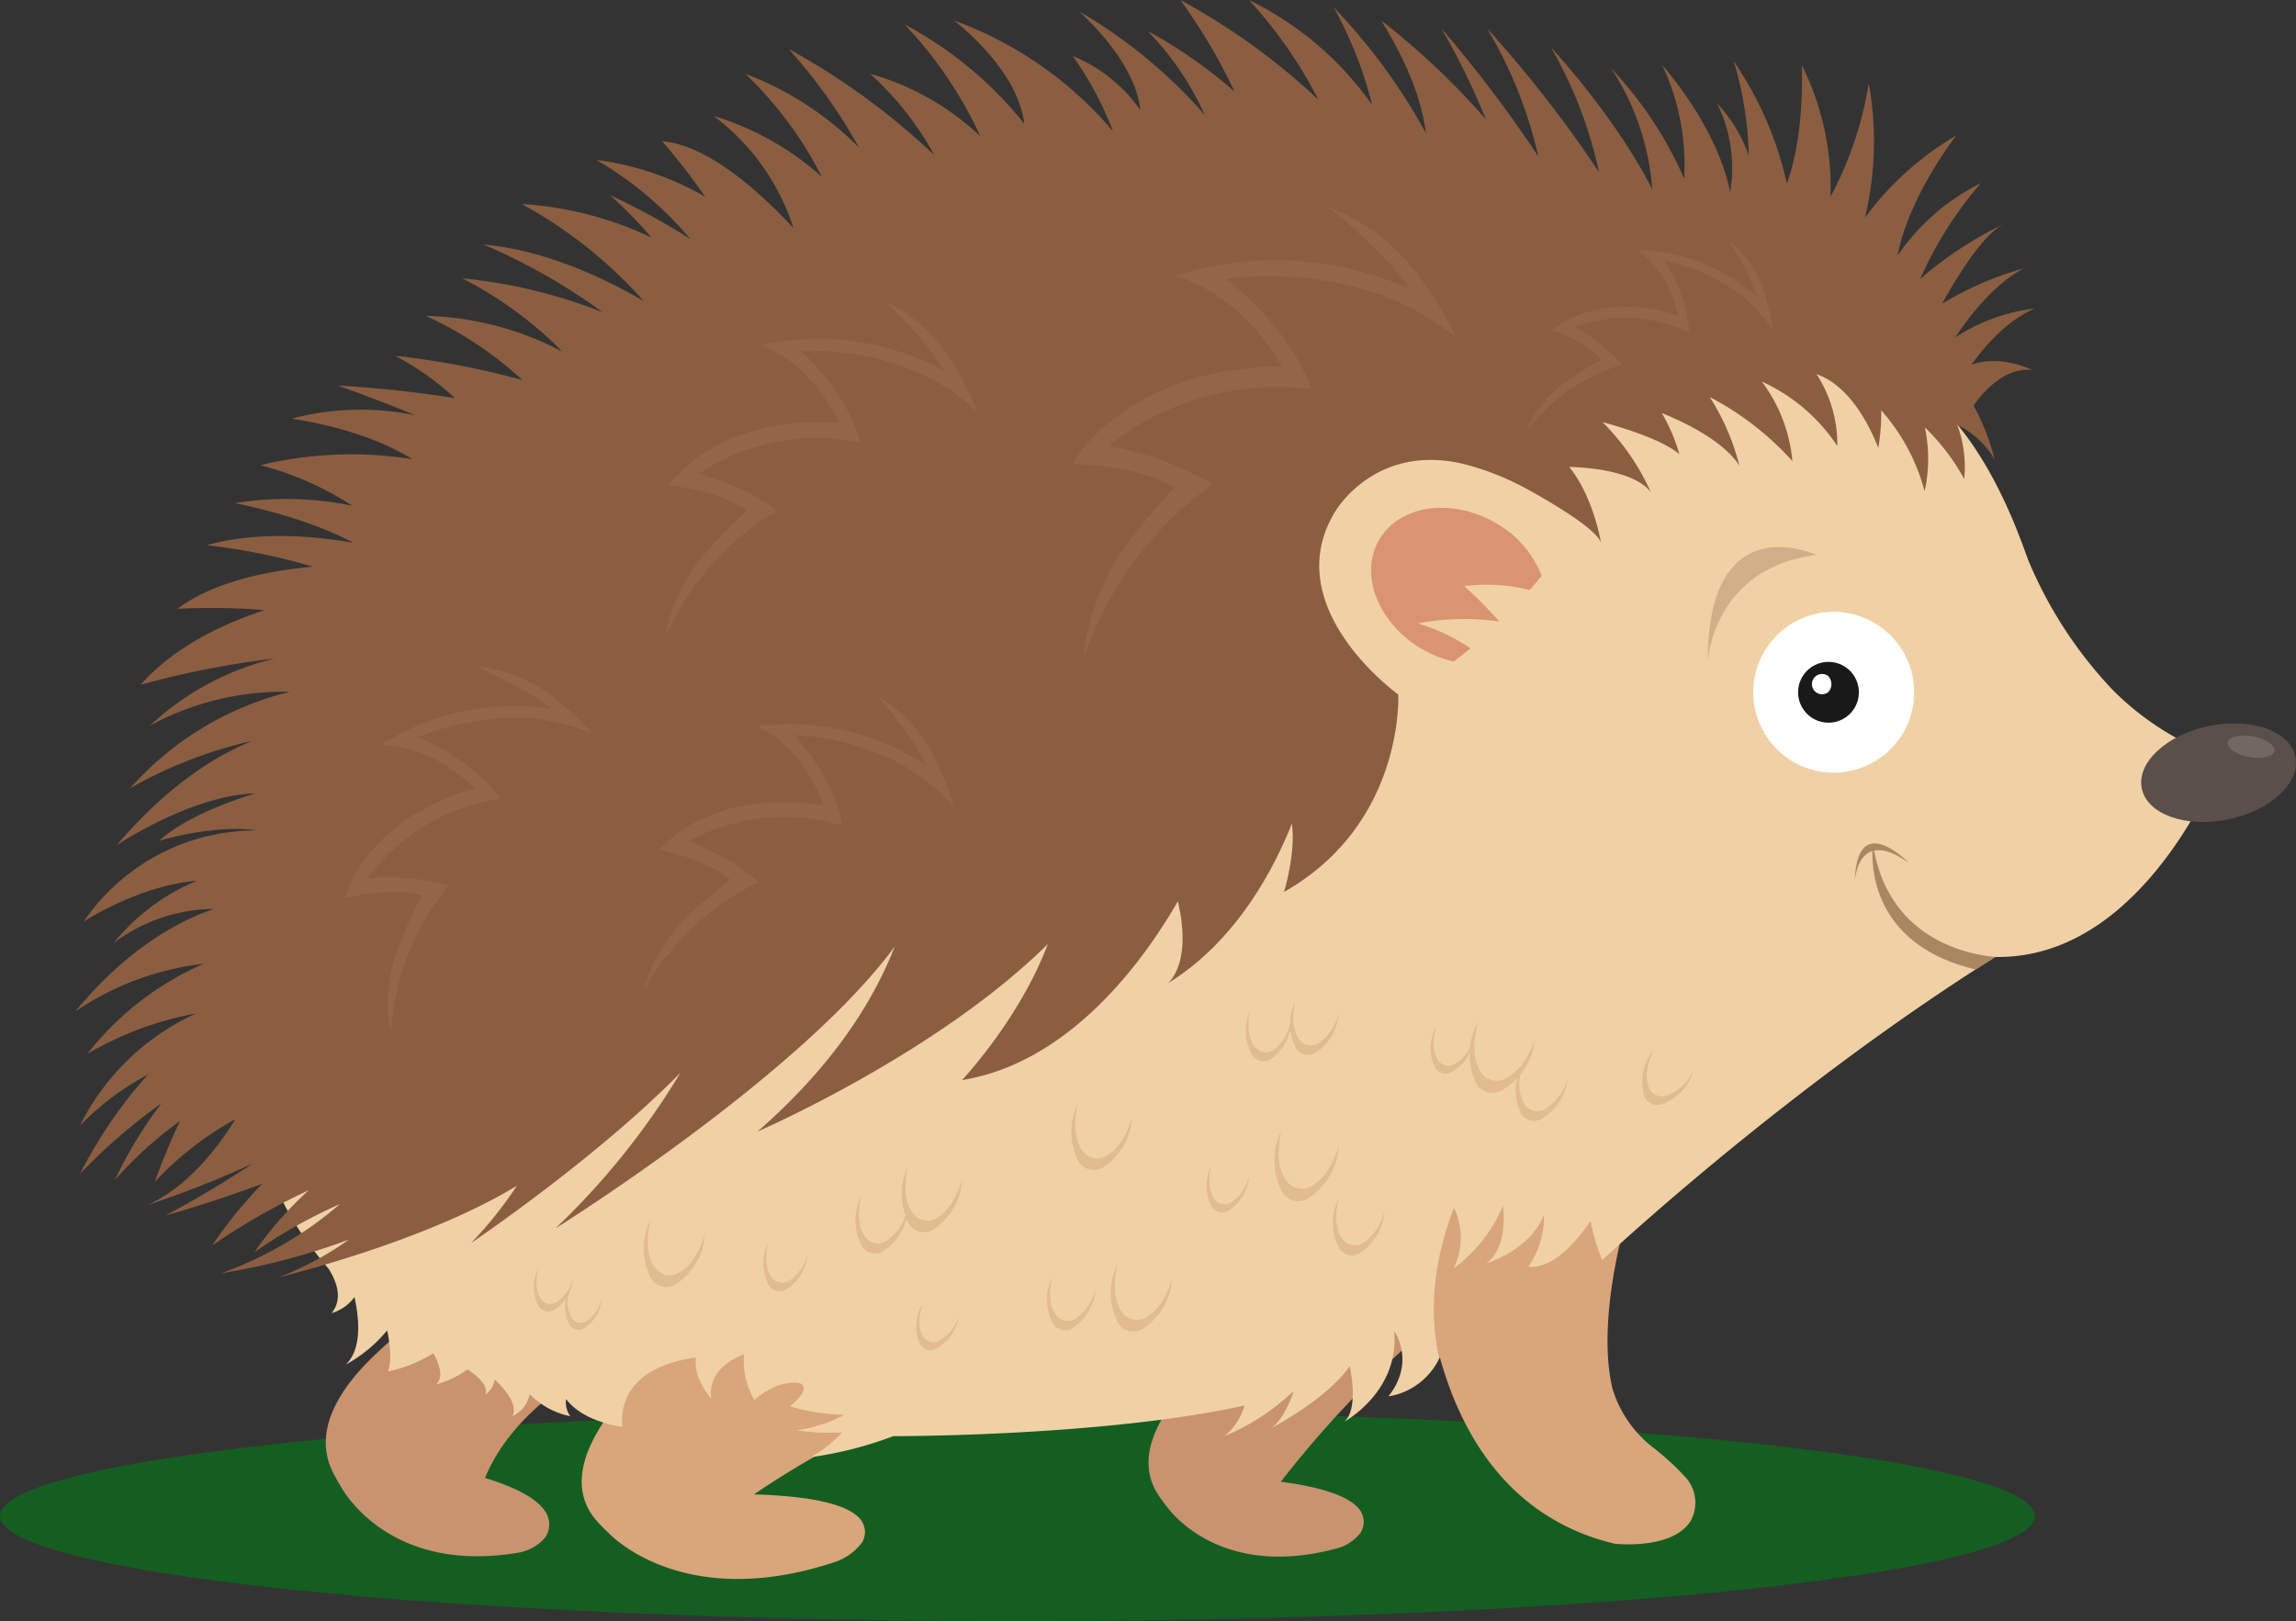 <svg xmlns="http://www.w3.org/2000/svg" width="273.067" height="192.791" viewBox="0 0 273.067 192.791">
  <rect x="0" y="0" width="273.067" height="192.791" fill="#333333" stroke="none"/>
  <g id="hedgehog" transform="translate(-230 -4348.209)">
    <ellipse id="shadow" cx="121" cy="12.5" rx="121" ry="12.5" transform="translate(230 4516)" fill="#145e22"/>
    <g id="hedgehog-2" data-name="hedgehog" transform="translate(0 -453)">
      <path id="Path_8632" data-name="Path 8632" d="M97.963,95.55l-.007-.021a13.973,13.973,0,0,1-5.182-7.308c-1.635-7.053.6-16.662,1.994-21.516v0S90.776,57,78.6,60.971c-6.934,2.828-8.278,7.89-8.278,7.89s-1.6,32.031,22.714,37.855c0,0,6.827.791,9.039-2.691a4.5,4.5,0,0,0-.477-5.075,29.81,29.81,0,0,0-3.634-3.4" transform="translate(328.986 4878.085)" fill="#d9a57b"/>
      <path id="Path_8633" data-name="Path 8633" d="M69.225,69.537a48.963,48.963,0,0,0-8.059,7.137l0,0c-3.757,4.008-6.644,8.873-4.427,13.136a13.305,13.305,0,0,0,1.25,1.845s5.969,9.16,20.549,5.123a5.144,5.144,0,0,0,2.707-1.9,2.824,2.824,0,0,0,.317-1.122,2.789,2.789,0,0,0-.212-1.077l0,0C80.682,91.25,78.2,89.751,71.7,88.9A124.66,124.66,0,0,1,87.518,72.017l-3.006-1.451C80.6,68.89,73.723,66.707,69.225,69.537" transform="translate(310.63 4888.533)" fill="#c9936f"/>
      <path id="Path_8634" data-name="Path 8634" d="M71.586,78.537S61.228,67.488,47.8,67.707a13.879,13.879,0,0,0-6.138,2,59.783,59.783,0,0,0-9.6,8.818l0,0c-4.4,4.868-7.591,10.6-4.288,15.109a15.292,15.292,0,0,0,1.8,1.921s8.649,9.557,26.959,3.488a6.624,6.624,0,0,0,3.278-2.409,2.831,2.831,0,0,0,.29-1.282,2.761,2.761,0,0,0-.39-1.179l.009.007c-1.022-1.531-4.366-2.933-12.817-3.177,0,0,12.114-8.471,24.675-12.461Z" transform="translate(272.773 4887.934)" fill="#d9a57b"/>
      <path id="Path_8635" data-name="Path 8635" d="M49.783,74.164a34.04,34.04,0,0,0-6.74-4.61c-.766-.381-1.583-.76-2.441-1.106-3.693-1.485-8.045-2.39-11.494-.639a52.322,52.322,0,0,0-9.37,6.927l0,0c-4.441,3.983-8.049,9.017-6.154,13.991a15.191,15.191,0,0,0,1.131,2.187s5.36,10.834,21.341,8.1a5.423,5.423,0,0,0,3.093-1.777,2.753,2.753,0,0,0,.351-2.418l.007,0c-.493-1.458-2.447-3.134-7.5-4.676,1.134-2.8,3.738-7.064,9.683-11.179l.253-.164c.8-.547,1.647-1.09,2.573-1.626l0,0c1.558-.963,3.51-2.119,5.274-3.022" transform="translate(255.68 4886.839)" fill="#c9936f"/>
      <path id="Path_8636" data-name="Path 8636" d="M239.75,70.128c-.21-.094-.42-.182-.625-.281l-.052-.018,0-.007a33.977,33.977,0,0,1-8.994-6.439,50.8,50.8,0,0,1-10.111-15.524c-.2-.575-.4-1.095-.6-1.64-.062-.189-.1-.308-.1-.308h-.016c-2.847-7.657-6-12.271-8.389-14.958a127.8,127.8,0,0,0-20.989-10.691c-22.143-7.4-60.4-13.375-82.333,21.9l-.018,0S98.742,56.6,86.632,64.015c-1.829,1.136-3.681,2.213-5.538,3.218C60.7,76.631,46.264,79.5,42.179,80.171c-.235.034-.461.075-.693.112-.315.046-.52.073-.52.073l-.027.027C.629,87.137,10.727,120.273,10.727,120.273a34.92,34.92,0,0,0,5.305,9.653v0l.018.016q.821,1.1,1.8,2.238c.972,1.54,1.713,3.592.351,5.269a5.137,5.137,0,0,0,2.719-1.911c.591,2.653.885,6.177-1.02,8.027a17.018,17.018,0,0,0,4.913-4.062c.354,1.727.563,3.675.084,4.886a16.558,16.558,0,0,0,5.408-2.171c.746,1.343,1.248,2.888.3,3.725a12.216,12.216,0,0,0,3.766-1.8c1.118.741,2.564,1.948,2.1,3.013a2.566,2.566,0,0,0,1.12-1.791c.027.009.05.021.075.03,1.282,1.252,2.744,3.07,2.014,4.316a3.6,3.6,0,0,0,2.08-2.635,9.3,9.3,0,0,0,4.829,2.635,2.822,2.822,0,0,1-.5-2.037c1.054,1.364,3.02,2.71,6.715,3.316,0,0-1.375-6.916,8.731-8.25-.349,2.546,1.816,4.854,1.816,4.854-.365-2.817,1.724-4.393,3.9-5.267a9.252,9.252,0,0,0,1.232,5.449,10.343,10.343,0,0,1,1.43-1.047v.011a9.179,9.179,0,0,1,1.316-.666s4.008-1.255,2.94.924a7.718,7.718,0,0,1-1.446,1.542,24.69,24.69,0,0,0,6.46,1,17.043,17.043,0,0,1-5.659,1.841,25.967,25.967,0,0,0,5.392.255,15.054,15.054,0,0,1-3.718,2.947,45.562,45.562,0,0,0,9.8-2.5l.007,0s25.056.057,41.771-3.65a7.237,7.237,0,0,1-2.393,3.65,26.828,26.828,0,0,0,8-5.155c.073-.023.144-.05.217-.073-.655,1.788-1.546,3.542-2.694,4.293,0,0,6.622-3.419,9.386-7.388.228,1.095.949,5.18-.643,6.6,0,0,6.6-3.59,5.919-10.773,0,0,2.621,3.59-.68,7.764a8.12,8.12,0,0,0,6.115-4.658s-2.441-7.162,1.686-17.789a8.331,8.331,0,0,1-.043,7.228,17.95,17.95,0,0,0,5.873-7.44c.176,1.708.228,5.219-1.982,6.838,0,0,5.189-1.524,6.857-5.784a10.457,10.457,0,0,1-1.859,6.172c2.9.358,5.787-3.077,7.4-5.424a24.067,24.067,0,0,0,1.387,4.649s21.414-20.136,46.739-36.053c12.8.228,21.028-11.765,24.737-18.793,2.057-3.841.084-5.55-1.052-6.17" transform="translate(251.237 4819.929)" fill="#f0d1a5"/>
      <path id="Path_8637" data-name="Path 8637" d="M126.064,41.7c.634,3.07-2.942,6.4-7.986,7.443s-9.646-.6-10.28-3.675,2.942-6.4,7.986-7.44,9.646.6,10.28,3.672" transform="translate(376.929 4849.519)" fill="#5a4f49"/>
      <path id="Path_8638" data-name="Path 8638" d="M109.5,57.48c-2.794-.237-12.374-1.836-14.411-12.648.94-.2,2.256.114,4.124,1.455,0,0-6.236-6.487-6.421,2.27.043-.646.331-3.141,2.1-3.684-.091,2.543.474,11.316,12.271,14.1Z" transform="translate(357.801 4857.54)" fill="#aa8761"/>
      <path id="Path_8639" data-name="Path 8639" d="M73.677,43.307A13.507,13.507,0,0,0,77.4,44.76c.689-.515,1.362-1.04,2.007-1.578a23.771,23.771,0,0,0-6.275-2.961,29.965,29.965,0,0,1,9.7-.224,54.929,54.929,0,0,0-4.17-4.2,20.792,20.792,0,0,1,7.776.456c.525-.6.994-1.161,1.428-1.692a12.418,12.418,0,0,0-5.508-6.3C77.115,25.238,70.92,26.148,68.52,30.3s-.089,9.977,5.157,13.006" transform="translate(325.495 4835.126)" fill="#db9471"/>
      <path id="Path_8640" data-name="Path 8640" d="M232.777,44.018s-3.7-1.914-7.244-.646c1.35-1.914,4.044-5.187,7.536-6.683a21.915,21.915,0,0,0-9.477,3.444c1.339-2.03,4.432-6.248,8.118-8.2a38.487,38.487,0,0,0-9.676,4.192c1.811-3.269,4.881-8.266,7.347-9.482a44.567,44.567,0,0,0-9.947,6.535,45.4,45.4,0,0,1,7.219-11.4,25.988,25.988,0,0,0-9.906,8.613c1.321-7.064,6.98-14.279,6.98-14.279a36.16,36.16,0,0,0-10.862,9.781A38.856,38.856,0,0,0,213.316,9.9a42.525,42.525,0,0,1-4.555,13.5,32.46,32.46,0,0,0-3.4-15.64c.155,6.419-.666,10.907-1.779,14.069a42.047,42.047,0,0,0-6.325-14.552,42.171,42.171,0,0,1,1.791,11.245,17.326,17.326,0,0,0-3.782-6.248,17.315,17.315,0,0,1,1.569,10.556c-1.61-7.933-8.072-15.07-8.072-15.07a27.9,27.9,0,0,1,2.6,13.49,45.535,45.535,0,0,0-8.668-13.1,30.068,30.068,0,0,1,4.87,14.359c-4.473-8.807-12.053-16.884-12.053-16.884a50.684,50.684,0,0,1,5.716,14.835A145.374,145.374,0,0,0,167.939,3.4a52.567,52.567,0,0,1,6.083,15.209A153.115,153.115,0,0,0,162.506,3.4a84.077,84.077,0,0,1,5.271,10.789A88.461,88.461,0,0,0,155.323,2.427c3.355,5.42,4.881,9.819,5.31,13.378A69.989,69.989,0,0,0,149.685.874a48.181,48.181,0,0,1,4.571,11.615A38.478,38.478,0,0,0,139.6,0a52.451,52.451,0,0,1,8.25,11.854A78.174,78.174,0,0,0,131.444,0a66.894,66.894,0,0,1,6.435,10.887,57.034,57.034,0,0,0-10.317-7.2,35.167,35.167,0,0,1,6.79,9.988A59.647,59.647,0,0,0,119.41,1.359s6.749,5.894,7.26,11.726a18.142,18.142,0,0,0-8.022-6.425,39.775,39.775,0,0,1,4.774,8.932A45.044,45.044,0,0,0,104.511,2.427s7.634,5.746,8.36,12.287A45.5,45.5,0,0,0,98.637,2.9a48.323,48.323,0,0,1,9.007,13.3A31.232,31.232,0,0,0,94.561,8.784a36.7,36.7,0,0,1,7.614,9.66A83.542,83.542,0,0,0,84.856,5.823,62.712,62.712,0,0,1,93.2,17.52,37.9,37.9,0,0,0,79.712,8.784a45.043,45.043,0,0,1,9.083,12.24,34.024,34.024,0,0,0-12.869-7.24,26.84,26.84,0,0,1,9.5,13.328C81.2,22.575,75.15,17.235,69.813,16.8a76.025,76.025,0,0,1,5.121,6.606,34.526,34.526,0,0,0-12.926-4.382A42.887,42.887,0,0,1,73.17,28.432,81.636,81.636,0,0,0,63.6,23.2a53.032,53.032,0,0,1,4.936,5.045,41.881,41.881,0,0,0-15.419-3.978A53.585,53.585,0,0,1,67.612,35.8C62.3,32.711,55.564,29.725,48.568,29.08A71.924,71.924,0,0,1,62.74,37.134,61.82,61.82,0,0,0,46.032,33.1a46.56,46.56,0,0,1,11.911,8.713,36.887,36.887,0,0,0-16.22-4.249A44.3,44.3,0,0,1,53.2,45.2a97.568,97.568,0,0,0-15.132-2.883,33.193,33.193,0,0,1,7.105,5.041,134.04,134.04,0,0,0-13.9-1.5s4.692,1.654,9.16,3.524a32.1,32.1,0,0,0-14.694.411s8.51,1.093,14.322,4.811a46.024,46.024,0,0,0-18.024.716,37.168,37.168,0,0,1,10.919,4.822,38.568,38.568,0,0,0-13.987-.3s8.086,1.473,14.114,4.71c-4.706-.828-11.393-1.4-17.438.287a72.424,72.424,0,0,1,12.611,2.555c-5.071.461-11.681,1.711-16.106,5.016a77.519,77.519,0,0,1,10.387.155c-4.943,1.61-10.72,4.325-14.755,8.871a109.56,109.56,0,0,1,16-3.132A33.015,33.015,0,0,0,8.88,86.313a33.052,33.052,0,0,1,16.642-4.03A37.046,37.046,0,0,0,6.551,93.738a53.233,53.233,0,0,1,14.482-5.62C16.124,90.143,10.6,93.877,4.95,100.508c0,0,8.912-5.958,16.436-6.138-4.3,1.337-8.647,3.173-11.414,5.629,0,0,6.585-2.007,11.7-1.234A24.791,24.791,0,0,0,1.02,109.606s6.451-4.265,13.478-4.863a25.075,25.075,0,0,0-9.913,7.4A20.084,20.084,0,0,1,16.471,108.1C11.507,109.821,5.748,113.365,0,120.308a33.909,33.909,0,0,1,15.273-5.682,35.8,35.8,0,0,0-13.818,10.7,39.864,39.864,0,0,1,12.947-4.8A28.627,28.627,0,0,0,.582,133.848a32.91,32.91,0,0,1,8.084-6.058A54.733,54.733,0,0,0,.582,139.6a67.635,67.635,0,0,1,9.651-8.357,50.95,50.95,0,0,0-5.5,9.085,47.357,47.357,0,0,1,7.751-7.025,73.658,73.658,0,0,0-3.009,7.256,38.082,38.082,0,0,1,9.589-7.459c-2.208,3.558-5.782,8.138-10.472,10.214a119.669,119.669,0,0,0,12.561-4.945c-3.275,2.133-6.761,4.247-10.378,6.181,0,0,5.134-1.41,11.48-3.768a52.267,52.267,0,0,0-5.946,7.335,78.729,78.729,0,0,1,11.471-6.562,42.563,42.563,0,0,0-6.448,7.363A60.467,60.467,0,0,1,31.493,143.2a44.979,44.979,0,0,1-14.1,8.225,80.425,80.425,0,0,0,15.152-3.994A37.912,37.912,0,0,1,24.24,151.9s17.344-4.16,28.3-10.892a47.081,47.081,0,0,1-5.442,6.815s14.76-9.938,24.885-20.232a88.955,88.955,0,0,1-14.84,18.485s29-18.067,40.332-33.507c-2.682,6.857-7.621,14.409-16.309,22,0,0,21.32-9.224,34.513-22.292-3.337,8.9-10.2,16.176-10.2,16.176,13-2.1,21.774-14.489,25.665-21.256,1.772,7.545-1.207,9.756-1.207,9.756,8.3-5.064,12.8-14.01,14.767-19,.5,3.476-.935,8.127-.935,8.127C158.138,97.935,157.36,82.6,157.36,82.6S142.7,72.076,150,60.614c.974-1.473,5.81-7.794,15.417-5.363a32.781,32.781,0,0,1,7.447,3.015c3.072,1.706,8.173,4.742,8.613,6.327,0,0-.853-5.422-3.782-9.067,2.671.084,7.8.57,9.7,3a28.1,28.1,0,0,0-5.734-8.321c2.931.8,7.194,2.171,9.133,3.807a21.9,21.9,0,0,0-2.083-4.886c2.723,1.1,7.3,3.3,9.215,6.245a27.405,27.405,0,0,0-3.522-8.148,35.142,35.142,0,0,1,9.831,7.614,18.472,18.472,0,0,0-3.638-9.455,21.363,21.363,0,0,1,8.978,7.657,15.212,15.212,0,0,0-2.463-8.531c1.562.509,4.754,2.308,7.34,8.75A25.27,25.27,0,0,0,214.8,48.8a23.62,23.62,0,0,1,5.162,9.63,17.947,17.947,0,0,0,.023-7.607,25.482,25.482,0,0,1,4.685,6.152,14.375,14.375,0,0,0-.823-6.423,10.151,10.151,0,0,1,4.439,4.094,26.234,26.234,0,0,0-2.5-6.4c1.152-1.651,3.709-4.621,6.993-4.233" transform="translate(238.938 4801.209)" fill="#8b5e41"/>
      <path id="Path_8641" data-name="Path 8641" d="M106.628,41.467A9.564,9.564,0,1,1,97.064,31.9a9.563,9.563,0,0,1,9.564,9.564" transform="translate(351.021 4842.076)" fill="#fff"/>
      <path id="Path_8642" data-name="Path 8642" d="M97.065,38.125a3.614,3.614,0,1,1-3.613-3.613,3.612,3.612,0,0,1,3.613,3.613" transform="translate(354.014 4845.417)" fill="#191919"/>
      <path id="Path_8643" data-name="Path 8643" d="M92.66,37.279a1.206,1.206,0,1,1,0-1.93,1.394,1.394,0,0,1,0,1.93" transform="translate(354.765 4846.257)" fill="#fff"/>
      <path id="Path_8644" data-name="Path 8644" d="M117.781,40.2c-.128.682-1.469,1-2.995.718s-2.664-1.067-2.539-1.749,1.469-1,3-.716,2.664,1.065,2.536,1.747" transform="translate(382.708 4850.331)" fill="#726762"/>
      <path id="Path_8645" data-name="Path 8645" d="M64.1,44.195c-3.8-2.657-12.11-2.849-12.11-2.849s6.015-11.323,24.919-11.619c-1.485-2.589-5.6-8.633-12.716-10.764a39.694,39.694,0,0,1,28.017,1.585C89.1,16.08,82.439,10.8,82.439,10.8a23.514,23.514,0,0,1,9.176,6.248l-.009-.025c.046.055.087.107.132.162a25.03,25.03,0,0,1,2.311,2.995,41.016,41.016,0,0,1,3.629,6.19c-11.407-9.616-27.39-7.018-27.39-7.018,2.589,2.035,7.835,6.749,10.13,13.079,0,0-13.152-2.2-24.1,6.793a37.005,37.005,0,0,1,12.386,4.541A42.035,42.035,0,0,0,53.382,64.272l0,0s.041-5.118,3.994-11.749A72.576,72.576,0,0,1,64.1,44.195" transform="translate(305.538 4815.037)" fill="#936549"/>
      <path id="Path_8646" data-name="Path 8646" d="M23.21,61.989c-3.212-1.147-9.14.331-9.14.331s2.069-9.2,15.415-13.074c-1.556-1.549-5.648-5.036-11.106-5.166a29.166,29.166,0,0,1,20.175-4.311c-3.075-2.564-8.823-5.02-8.823-5.02A17.3,17.3,0,0,1,37.45,37.4l-.011-.018c.043.03.082.059.125.089a18.324,18.324,0,0,1,2.219,1.676,30.252,30.252,0,0,1,3.775,3.686c-9.956-4.608-20.784.338-20.784.338,2.231.94,6.866,3.264,9.721,7.308a24,24,0,0,0-15.77,9.493,27.237,27.237,0,0,1,9.664.817A30.9,30.9,0,0,0,19.505,78.3l0,0a18.9,18.9,0,0,1,.552-9.106,53.138,53.138,0,0,1,3.155-7.208" transform="translate(256.961 4845.72)" fill="#936549"/>
      <path id="Path_8647" data-name="Path 8647" d="M40.461,40.6c-2.8-2.322-9.267-3.013-9.267-3.013s5.435-8.446,20.209-7.445c-.988-2.119-3.807-7.105-9.224-9.233A31.085,31.085,0,0,1,63.946,23.98c-2.14-3.693-6.991-8.252-6.991-8.252A18.4,18.4,0,0,1,63.709,21.2l0-.021c.032.043.062.089.094.132A19.809,19.809,0,0,1,65.4,23.807a32.263,32.263,0,0,1,2.431,5.068c-8.28-8.25-20.923-7.265-20.923-7.265,1.886,1.756,5.673,5.778,7.053,10.871a25.573,25.573,0,0,0-19.253,3.729,29.021,29.021,0,0,1,9.37,4.354,32.926,32.926,0,0,0-13.3,15.011l0,0a20.168,20.168,0,0,1,3.884-8.912,56.654,56.654,0,0,1,5.8-6.058" transform="translate(278.366 4821.356)" fill="#936549"/>
      <path id="Path_8648" data-name="Path 8648" d="M39.945,58.163c-2.418-2.4-8.41-3.592-8.41-3.592s5.787-7.44,19.513-5.267c-.748-2.064-2.965-6.961-7.851-9.4a29.161,29.161,0,0,1,20.091,4.687c-1.69-3.631-5.846-8.3-5.846-8.3A17.3,17.3,0,0,1,63.3,41.973l0-.021c.027.046.05.089.078.135a18.6,18.6,0,0,1,1.293,2.461,30.16,30.16,0,0,1,1.848,4.943c-7.048-8.408-18.95-8.544-18.95-8.544,1.617,1.8,4.822,5.878,5.684,10.752a24.009,24.009,0,0,0-18.311,1.877,27.194,27.194,0,0,1,8.4,4.854A30.891,30.891,0,0,0,29.646,71.349l0,0a18.935,18.935,0,0,1,4.377-8.006,53.369,53.369,0,0,1,5.924-5.178" transform="translate(276.91 4847.694)" fill="#936549"/>
      <path id="Path_8649" data-name="Path 8649" d="M84.623,26.71c-1.512-2.028-5.78-3.554-5.78-3.554s5.057-4.829,14.895-1.738A12.673,12.673,0,0,0,89,13.663a21.647,21.647,0,0,1,14.233,5.632,33.126,33.126,0,0,0-3.385-6.729,12.841,12.841,0,0,1,3.677,4.811v-.016l.041.107a13.6,13.6,0,0,1,.682,1.948,22.3,22.3,0,0,1,.817,3.827c-4.256-6.936-12.976-8.337-12.976-8.337a17.3,17.3,0,0,1,3,8.512,17.8,17.8,0,0,0-13.642-.62,20.176,20.176,0,0,1,5.632,4.477,22.917,22.917,0,0,0-11.453,7.988v0a14.012,14.012,0,0,1,4.083-5.4,39.612,39.612,0,0,1,4.913-3.155" transform="translate(335.812 4817.306)" fill="#936549"/>
      <path id="Path_8650" data-name="Path 8650" d="M87.012,60.028A6.285,6.285,0,0,1,84.424,63.6a1.828,1.828,0,0,1-2.315-.194c-.046-.05-.089-.087-.135-.146l-.016-.021a4.678,4.678,0,0,1-.6-3.684,8.019,8.019,0,0,0,1.718-4.122c-.99,2.669-2.21,3.9-3.234,4.462a2.283,2.283,0,0,1-2.89-.244c-.055-.064-.109-.107-.167-.18l-.021-.025c-.712-.931-1.366-2.76-.415-6.188a7.9,7.9,0,0,0-.972,2.986,4.461,4.461,0,0,1-1.715,2,1.5,1.5,0,0,1-1.907-.16c-.037-.041-.073-.071-.112-.119l-.011-.016c-.472-.616-.9-1.822-.276-4.087a5.288,5.288,0,0,0-.3,4.544,1.469,1.469,0,0,0,2.235.812,5.132,5.132,0,0,0,2.055-2.315,7.711,7.711,0,0,0,.545,3.232,2.229,2.229,0,0,0,3.387,1.229,7.734,7.734,0,0,0,1.7-1.414,6.271,6.271,0,0,0,.281,3.841,1.783,1.783,0,0,0,2.712.985,6.4,6.4,0,0,0,3.043-4.758" transform="translate(329.465 4869.437)" fill="#e0bc90"/>
      <path id="Path_8651" data-name="Path 8651" d="M70.2,60.777c-.853,2.714-2.01,4.008-3,4.619a2.279,2.279,0,0,1-2.9-.1c-.059-.059-.116-.1-.178-.173L64.1,65.1c-.76-.894-1.505-2.687-.728-6.159a8,8,0,0,0-.112,6.9A2.229,2.229,0,0,0,66.7,66.9,7.989,7.989,0,0,0,70.2,60.777" transform="translate(319.031 4876.715)" fill="#e0bc90"/>
      <path id="Path_8652" data-name="Path 8652" d="M71.719,63.969a6.272,6.272,0,0,1-2.406,3.7,1.823,1.823,0,0,1-2.32-.078,1.967,1.967,0,0,1-.144-.137l-.016-.021c-.607-.714-1.2-2.151-.582-4.931a6.4,6.4,0,0,0-.091,5.522,1.786,1.786,0,0,0,2.76.849,6.4,6.4,0,0,0,2.8-4.9" transform="translate(322.937 4881.271)" fill="#e0bc90"/>
      <path id="Path_8653" data-name="Path 8653" d="M64.054,61.994a5.174,5.174,0,0,1-1.984,3.05,1.5,1.5,0,0,1-1.911-.064c-.041-.039-.078-.066-.119-.112l-.014-.016c-.5-.591-.992-1.775-.479-4.067a5.279,5.279,0,0,0-.075,4.553,1.471,1.471,0,0,0,2.274.7,5.274,5.274,0,0,0,2.308-4.042" transform="translate(314.5 4879.072)" fill="#e0bc90"/>
      <path id="Path_8654" data-name="Path 8654" d="M61.268,67.674c-.807,2.575-1.9,3.8-2.847,4.379a2.164,2.164,0,0,1-2.749-.091c-.057-.057-.109-.1-.169-.164l-.018-.023c-.721-.846-1.428-2.546-.689-5.837a7.572,7.572,0,0,0-.107,6.535,2.11,2.11,0,0,0,3.264,1,7.574,7.574,0,0,0,3.314-5.8" transform="translate(308.105 4885.672)" fill="#e0bc90"/>
      <path id="Path_8655" data-name="Path 8655" d="M56.449,67.966a5.912,5.912,0,0,1-2.263,3.481A1.718,1.718,0,0,1,52,71.374c-.046-.046-.089-.078-.135-.13l-.016-.018c-.57-.673-1.134-2.023-.547-4.639a6.022,6.022,0,0,0-.084,5.194,1.679,1.679,0,0,0,2.6.8,6.017,6.017,0,0,0,2.632-4.612" transform="translate(303.844 4886.502)" fill="#e0bc90"/>
      <path id="Path_8656" data-name="Path 8656" d="M50.54,66.851a2.142,2.142,0,0,1-2.723-.091,2.2,2.2,0,0,1-.167-.162l-.021-.023c-.712-.839-1.414-2.525-.682-5.787a7.632,7.632,0,0,0-.312,5.9,5.864,5.864,0,0,1-2.13,2.931,1.865,1.865,0,0,1-2.372-.08c-.048-.048-.1-.082-.146-.139l-.016-.021c-.62-.732-1.232-2.2-.6-5.043a6.547,6.547,0,0,0-.091,5.645,1.823,1.823,0,0,0,2.819.867,6.448,6.448,0,0,0,2.664-3.791c.03.071.041.137.073.208a2.1,2.1,0,0,0,3.239.994,7.514,7.514,0,0,0,3.285-5.755c-.8,2.552-1.889,3.768-2.824,4.343" transform="translate(291.054 4879.076)" fill="#e0bc90"/>
      <path id="Path_8657" data-name="Path 8657" d="M48.9,69.546a5.057,5.057,0,0,1-2.2,2.79,1.469,1.469,0,0,1-1.854-.233,1.43,1.43,0,0,1-.1-.121l-.011-.016c-.436-.618-.81-1.811-.107-3.994a5.15,5.15,0,0,0-.474,4.418,1.436,1.436,0,0,0,2.149.88,5.15,5.15,0,0,0,2.6-3.725" transform="translate(295.112 4888.278)" fill="#e0bc90"/>
      <path id="Path_8658" data-name="Path 8658" d="M36.915,65.349c-.807,2.577-1.9,3.8-2.847,4.379a2.162,2.162,0,0,1-2.749-.089c-.057-.057-.109-.1-.169-.164l-.018-.023c-.721-.849-1.428-2.546-.689-5.837a7.567,7.567,0,0,0-.107,6.533A2.112,2.112,0,0,0,33.6,71.154a7.577,7.577,0,0,0,3.314-5.805" transform="translate(276.91 4882.697)" fill="#e0bc90"/>
      <path id="Path_8659" data-name="Path 8659" d="M30.268,72.332a1.285,1.285,0,0,1-1.633-.055,1.3,1.3,0,0,1-.1-.1l-.011-.014a3.636,3.636,0,0,1-.479-2.979,4.749,4.749,0,0,0,.531-1.927,4.759,4.759,0,0,1-1.825,2.806,1.383,1.383,0,0,1-1.761-.059c-.036-.034-.071-.062-.109-.1l-.011-.016c-.461-.543-.915-1.631-.443-3.741a4.862,4.862,0,0,0-.068,4.188,1.354,1.354,0,0,0,2.094.643,4.664,4.664,0,0,0,1.325-1.353,4.425,4.425,0,0,0,.271,2.956,1.257,1.257,0,0,0,1.943.6,4.506,4.506,0,0,0,1.968-3.451,4.41,4.41,0,0,1-1.692,2.6" transform="translate(269.571 4885.941)" fill="#e0bc90"/>
      <path id="Path_8660" data-name="Path 8660" d="M41.164,66.05A5.4,5.4,0,0,1,39.1,69.232a1.572,1.572,0,0,1-2-.066c-.041-.041-.08-.071-.121-.119l-.016-.018c-.522-.614-1.036-1.85-.5-4.24a5.511,5.511,0,0,0-.078,4.749,1.534,1.534,0,0,0,2.372.728,5.5,5.5,0,0,0,2.406-4.215" transform="translate(284.901 4884.201)" fill="#e0bc90"/>
      <path id="Path_8661" data-name="Path 8661" d="M59.148,59.269c-.8,2.552-1.889,3.768-2.824,4.343a2.142,2.142,0,0,1-2.726-.091c-.055-.055-.109-.1-.167-.162l-.018-.021C52.7,62.5,52,60.811,52.729,57.547a7.516,7.516,0,0,0-.1,6.482,2.094,2.094,0,0,0,3.239.994,7.506,7.506,0,0,0,3.285-5.755" transform="translate(305.466 4874.924)" fill="#e0bc90"/>
      <path id="Path_8662" data-name="Path 8662" d="M87.821,57.225a5.952,5.952,0,0,1-2.995,2.91,1.72,1.72,0,0,1-2.124-.557,1.3,1.3,0,0,1-.1-.155l-.014-.023c-.413-.787-.664-2.238.495-4.674A6.062,6.062,0,0,0,81.845,59.8a1.688,1.688,0,0,0,2.368,1.359,6.054,6.054,0,0,0,3.608-3.939" transform="translate(343.605 4871.312)" fill="#e0bc90"/>
      <path id="Path_8663" data-name="Path 8663" d="M69.859,57.08a1.727,1.727,0,0,1-2.2-.052c-.046-.043-.089-.075-.137-.128l-.016-.018c-.582-.673-1.159-2.025-.6-4.662a6.2,6.2,0,0,0-.6,2.685,5.372,5.372,0,0,1-1.82,2.968,1.631,1.631,0,0,1-2.078.043,1.511,1.511,0,0,1-.132-.116l-.016-.016c-.579-.609-1.182-1.864-.76-4.377a5.728,5.728,0,0,0,.187,4.936,1.6,1.6,0,0,0,2.5.625,5.626,5.626,0,0,0,2.142-3.419,5.885,5.885,0,0,0,.536,1.9,1.69,1.69,0,0,0,2.619.778,6.058,6.058,0,0,0,2.6-4.667,5.947,5.947,0,0,1-2.242,3.524" transform="translate(317.125 4868.099)" fill="#e0bc90"/>
      <path id="Path_8664" data-name="Path 8664" d="M85.125,42.185s.545-11.158,12.928-12.723c0,0-12.965-6.095-12.928,12.723" transform="translate(347.978 4837.742)" fill="#d3af89"/>
    </g>
  </g>
</svg>
